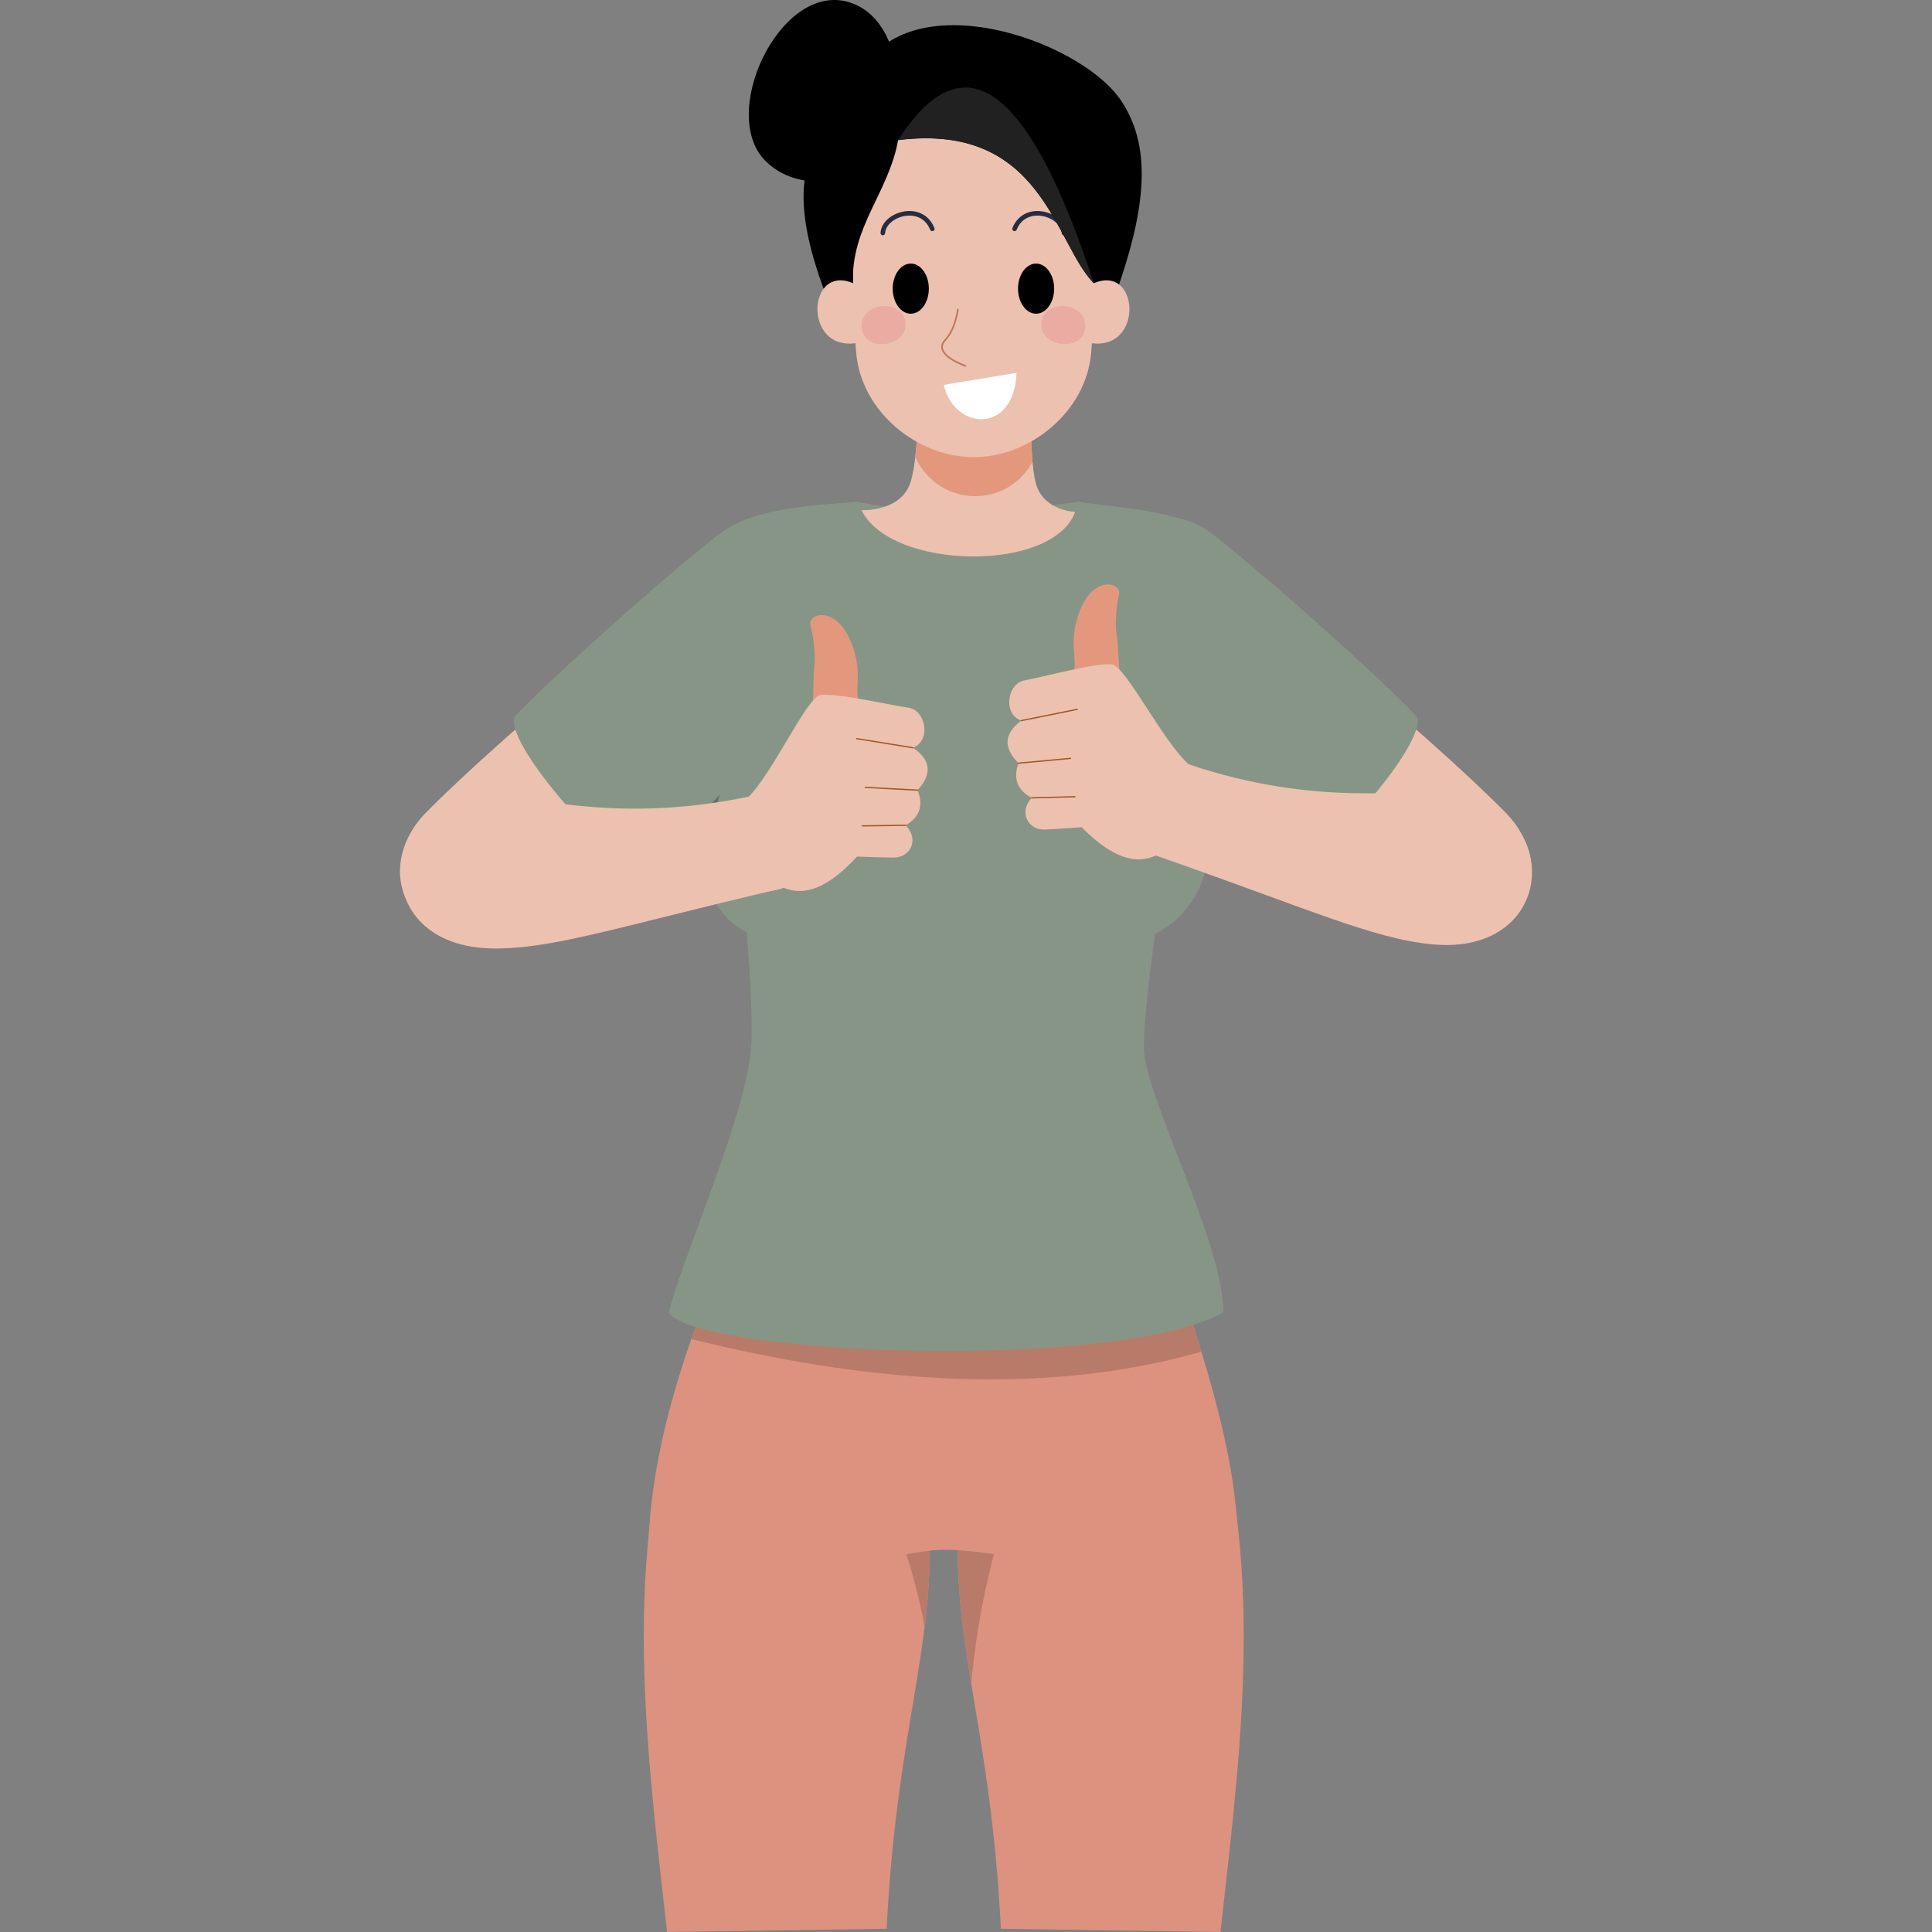 <?xml version="1.0" encoding="UTF-8"?>
<svg id="Layer_1" data-name="Layer 1" xmlns="http://www.w3.org/2000/svg" viewBox="0 0 800 800">
  <rect x="0" y="0" width="800" height="800" fill="#808080" stroke="none"/>
  <defs>
    <style>
      .cls-1 {
        stroke: #bd775d;
        stroke-width: .68px;
      }

      .cls-1, .cls-2, .cls-3 {
        fill: none;
        stroke-linecap: round;
        stroke-linejoin: round;
      }

      .cls-2 {
        stroke: #272c41;
        stroke-width: 1.9px;
      }

      .cls-4, .cls-5, .cls-6, .cls-7, .cls-8, .cls-9, .cls-10, .cls-11, .cls-12, .cls-13 {
        stroke-width: 0px;
      }

      .cls-3 {
        isolation: isolate;
        stroke: #a05923;
        stroke-width: .53px;
      }

      .cls-5 {
        fill: #636e63;
      }

      .cls-6 {
        fill: #879586;
      }

      .cls-7 {
        fill: #212121;
      }

      .cls-8 {
        fill: #dc927e;
      }

      .cls-9 {
        fill: #e3987e;
      }

      .cls-10 {
        fill: #b87b69;
      }

      .cls-11 {
        fill: #fff;
      }

      .cls-12 {
        fill: #edc1af;
      }

      .cls-13 {
        fill: #eaaba3;
      }
    </style>
  </defs>
  <g>
    <path class="cls-4" d="m372.55,65.47s7.67-55.82-20.95-64.55c-28.61-8.73-54.75,46.93-34.17,66.18,20.58,19.26,55.12-1.63,55.12-1.63Z"/>
    <path class="cls-4" d="m347.05,134.39c-19.91-45.6-19.36-71.95,3.6-87.39,8.71-61.24,95.27-33.13,113.71-5.14,13.26,20.13,10.71,47.28-6.79,91.57l-110.51.96Z"/>
  </g>
  <g>
    <path class="cls-12" d="m248.71,272.46c-24.96,19.75-57,48.42-72.18,63.87-27.08,27.55.23,68.73,38.8,38.52,25.05-19.61,48.37-37.63,66.12-52.65,38.7-32.77,10.08-83.6-32.74-49.73Z"/>
    <g>
      <path class="cls-6" d="m213.86,295.92c15.03-15.59,57.39-53.78,82.35-73.53,42.82-33.87,76.02,44.64,37.32,77.41-17.75,15.03-39.06,39.88-64.93,58.39-9.27,8.15-64.01-54.13-54.74-62.27Z"/>
      <path class="cls-5" d="m332.69,220.02c18.7,34.86,7.61,66.59-49.12,124.3-1.55,1.92-3.23,4.03-4.96,6.24,21.43-17.27,39.52-37.72,54.93-50.76,26.55-22.49,19.83-65.77-.84-79.78Z"/>
    </g>
  </g>
  <g>
    <path class="cls-8" d="m495.2,558.59c29.76,79.63,19.66,156.83,10.17,241.41l-90.92-1.34c-4.65-91.3-23.1-120.59-16.52-185.96,5.34-53.03,72.09-121.5,97.27-54.12Z"/>
    <path class="cls-10" d="m397.92,612.7c-3.34,33.16-.23,57.05,4.24,84.44,5.5-60.33,27.86-119.73,63.82-166.56-28.98-1.67-64.24,44.17-68.06,82.11Z"/>
  </g>
  <g>
    <path class="cls-8" d="m286.38,558.59c-29.76,79.63-19.66,156.83-10.17,241.41l90.92-1.34c4.65-91.3,23.1-120.59,16.52-185.96-5.34-53.03-72.09-121.5-97.27-54.12Z"/>
    <path class="cls-10" d="m383.65,612.7c-3.83-38-39.18-83.91-68.18-82.11,30.53,44.52,58.01,91.53,67.39,143.07,2.29-18.69,3.16-37.5.8-60.96Z"/>
  </g>
  <g>
    <path class="cls-8" d="m489,531.51c5.65,21.6,20.81,60.05,23.4,100.33,2.59,40.28-84.1,9.89-120.97,9.89-36.87,0-124.21,45.23-122.91-2.12,1.29-47.35,21.67-96.09,26.29-107.4,4.62-11.31,189.57-18.37,194.19-.71Z"/>
    <path class="cls-10" d="m497.47,559.7c-3.35-11.01-6.49-20.65-8.47-28.19-4.62-17.67-189.57-10.6-194.19.71-1.53,3.75-4.81,11.65-8.54,22.24,68.56,17.06,143.26,24.66,211.2,5.25Z"/>
  </g>
  <g>
    <path class="cls-12" d="m551.11,272.46c24.96,19.75,57,48.42,72.18,63.87,27.08,27.55-.23,68.73-38.8,38.52-25.05-19.61-48.37-37.63-66.12-52.65-38.7-32.77-10.08-83.6,32.74-49.73Z"/>
    <g>
      <path class="cls-6" d="m585.96,295.92c-15.03-15.59-57.39-53.78-82.35-73.53-42.82-33.87-76.02,44.64-37.32,77.41,17.75,15.03,39.06,39.88,64.93,58.39,9.27,8.15,64.01-54.13,54.74-62.27Z"/>
      <path class="cls-5" d="m467.13,220.02c-18.7,34.86-7.61,66.59,49.12,124.3,1.55,1.92,3.23,4.03,4.96,6.24-21.43-17.27-39.52-37.72-54.93-50.76-26.55-22.49-19.83-65.77.84-79.78Z"/>
    </g>
  </g>
  <g>
    <path class="cls-6" d="m473.73,435.05c-.41-7.88,1.6-26.63,4.57-48.32,16.42-8.26,23.77-26,21.35-40.05-2.18-12.63-6.79-27.69-7.54-45.13.52-2.72,17.25-74.7,8.02-81.68-11.14-8.43-42.65-10.23-53.59-12.06-25.8,3.75-68.45,5.19-91.36,0-32.1,2.01-56.63,5.74-60.68,20.45-4.62,16.8,7.7,76.66,8.15,82.54-2.76,13.94-7.33,26.35-10.05,36.97-3.54,13.8,1.87,30.59,16.61,38.34,1.46,18.86,2.42,35.99,1.92,46.11-1.42,28.81-29.79,90.97-34.16,111.45,12.73,17.35,185.01,24.4,229.5-.18.63-27.25-31.72-88.39-32.75-108.44Z"/>
    <g>
      <path class="cls-12" d="m425.86,130.02c1.13,25.86-.01,58.15,2.98,69.85,2.99,11.7,16.35,12.09,16.35,12.09-9.21,25.3-76.3,24.14-88.46-.7,0,0,16.21.81,20.23-11.39,3.96-11.99,3.34-42.01,3.62-69.85.34-33.62,43.67-36.78,45.27,0Z"/>
      <path class="cls-9" d="m427.55,191.24c-10.71,19.49-38.63,19.02-48.56-1.89,1.7-14.78,1.37-37.71,1.59-59.33.34-33.62,43.67-36.78,45.27,0,.91,20.98.34,46.2,1.69,61.22Z"/>
    </g>
  </g>
  <g>
    <g>
      <path class="cls-12" d="m354.65,117.97c-20.52-10.86-22.93,28.72.97,23.9l-.97-23.9Z"/>
      <path class="cls-12" d="m451.5,117.97c20.52-10.86,22.93,28.72-.97,23.9l.97-23.9Z"/>
    </g>
    <path class="cls-12" d="m449.76,68.26c3.12,18.66,4.16,53.21,2.08,77.75-2.08,24.54-25.37,43.28-48.66,43.28s-46.58-18.74-48.66-43.28c-2.08-24.54-2.09-63.66,2.08-77.75,7.37-24.89,89.23-23.51,93.16,0Z"/>
    <path class="cls-1" d="m396.66,128.13c-1.8,10.6-5.36,12.07-6.29,14.14-2.33,5.22,9.42,9.24,9.42,9.24"/>
    <g>
      <path class="cls-2" d="m365.56,96.48c.44-7.81,15.98-12.79,20.47-1.73"/>
      <path class="cls-13" d="m356.75,134.79c-.01-9.76,17.21-11.41,18.21-.94.96,10.08-18.2,12.55-18.21.94Z"/>
      <path class="cls-4" d="m384.61,119.52c0,5.73-3.35,10.38-7.48,10.38s-7.48-4.65-7.48-10.38,3.35-10.38,7.48-10.38,7.48,4.65,7.48,10.38Z"/>
      <path class="cls-2" d="m440.58,96.48c-.43-7.81-15.98-12.79-20.47-1.73"/>
      <path class="cls-13" d="m449.4,134.79c.01-9.76-17.21-11.41-18.21-.94-.96,10.08,18.2,12.55,18.21.94Z"/>
      <path class="cls-4" d="m421.54,119.52c0,5.73,3.35,10.38,7.48,10.38s7.48-4.65,7.48-10.38-3.35-10.38-7.48-10.38-7.48,4.65-7.48,10.38Z"/>
    </g>
    <path class="cls-11" d="m390.79,159.38c4.42,19.08,29.27,20.38,30.14-4.99l-30.14,4.99Z"/>
  </g>
  <path class="cls-12" d="m598.7,327.87c49.56,4.54,47.27,68.15-5.58,63.16-24.74-2.34-51-14.62-114.51-36.78-20.89-7.29-7.1-44.69,13.64-37.73,53.66,18.01,91.48,9.97,106.45,11.34Z"/>
  <g>
    <path class="cls-9" d="m464.35,286.61c-1.06-9.16-1.36-20.35-2-24.03-.64-3.67-.21-11.56,1.04-16.52s-12.19-8.92-17.55,10.8c-2.76,10.15-.03,14.82-1.09,21.38-1.07,6.56,19.6,8.36,19.6,8.36Z"/>
    <path class="cls-12" d="m492.26,316.53c-11.01-9.84-25.95-40.45-31.8-41.39-5.85-.94-28.88,5.28-36.2,6.58-7.32,1.3-9.05,14.14-1.32,16.67-7.28,5.33-7.57,11.22-1.22,17.63-2.36,6.66-.22,11.3,5.48,14.34-5.62,6.12-1.32,13.5,5.5,13.15s15.16-.98,15.16-.98c15.51,15.65,24.85,14.32,30.76,11.73,30.04,8.41,43.67-29.3,13.64-37.73Z"/>
    <line class="cls-3" x1="422.93" y1="298.39" x2="446.06" y2="293.72"/>
    <line class="cls-3" x1="421.71" y1="316.02" x2="443.29" y2="314.02"/>
    <line class="cls-3" x1="427.2" y1="330.36" x2="445.1" y2="329.91"/>
  </g>
  <path class="cls-12" d="m205.27,329.34c-49.76-.75-54.24,62.75-1.16,63.4,24.85.3,52.27-9.12,117.77-24.41,21.55-5.03,11.81-43.68-9.56-38.96-55.27,12.21-92.02.2-107.05-.02Z"/>
  <g>
    <path class="cls-9" d="m336.18,299.47c.7-9.19.57-20.39,1.06-24.08.49-3.69-.24-11.56-1.68-16.46-1.44-4.9,11.83-9.39,17.96,10.1,3.15,10.03.61,14.81,1.93,21.32,1.32,6.51-19.26,9.12-19.26,9.12Z"/>
    <path class="cls-12" d="m309.47,330.45c10.62-10.26,24.35-41.43,30.16-42.6,5.81-1.17,29.06,4.14,36.43,5.16,7.37,1.02,9.6,13.77,1.97,16.61,7.49,5.05,8,10.92,1.91,17.57,2.62,6.56.67,11.28-4.92,14.55,5.85,5.9,1.85,13.44-4.99,13.35-6.84-.09-15.18-.39-15.18-.39-14.88,16.24-24.27,15.28-30.28,12.92-29.69,9.58-44.78-27.57-15.1-37.17Z"/>
    <line class="cls-3" x1="378.03" y1="309.62" x2="354.74" y2="305.86"/>
    <line class="cls-3" x1="379.94" y1="327.18" x2="358.3" y2="326.03"/>
    <line class="cls-3" x1="375.02" y1="341.73" x2="357.12" y2="341.98"/>
  </g>
  <path class="cls-4" d="m353.19,117.27c-.84-23.41,14.76-37.44,18.7-59.26,59.71-7.45,64.61,42.49,81.02,59.26,0,0,10.44-47.21,0-67.17-10.44-19.96-94.38-20.65-99.77,8.83-5.4,29.49.05,58.33.05,58.33Z"/>
  <path class="cls-7" d="m452.92,117.27c-16.41-16.77-21.31-66.71-81.02-59.26,27.47-42.85,54.47-22.05,81.02,59.26Z"/>
</svg>